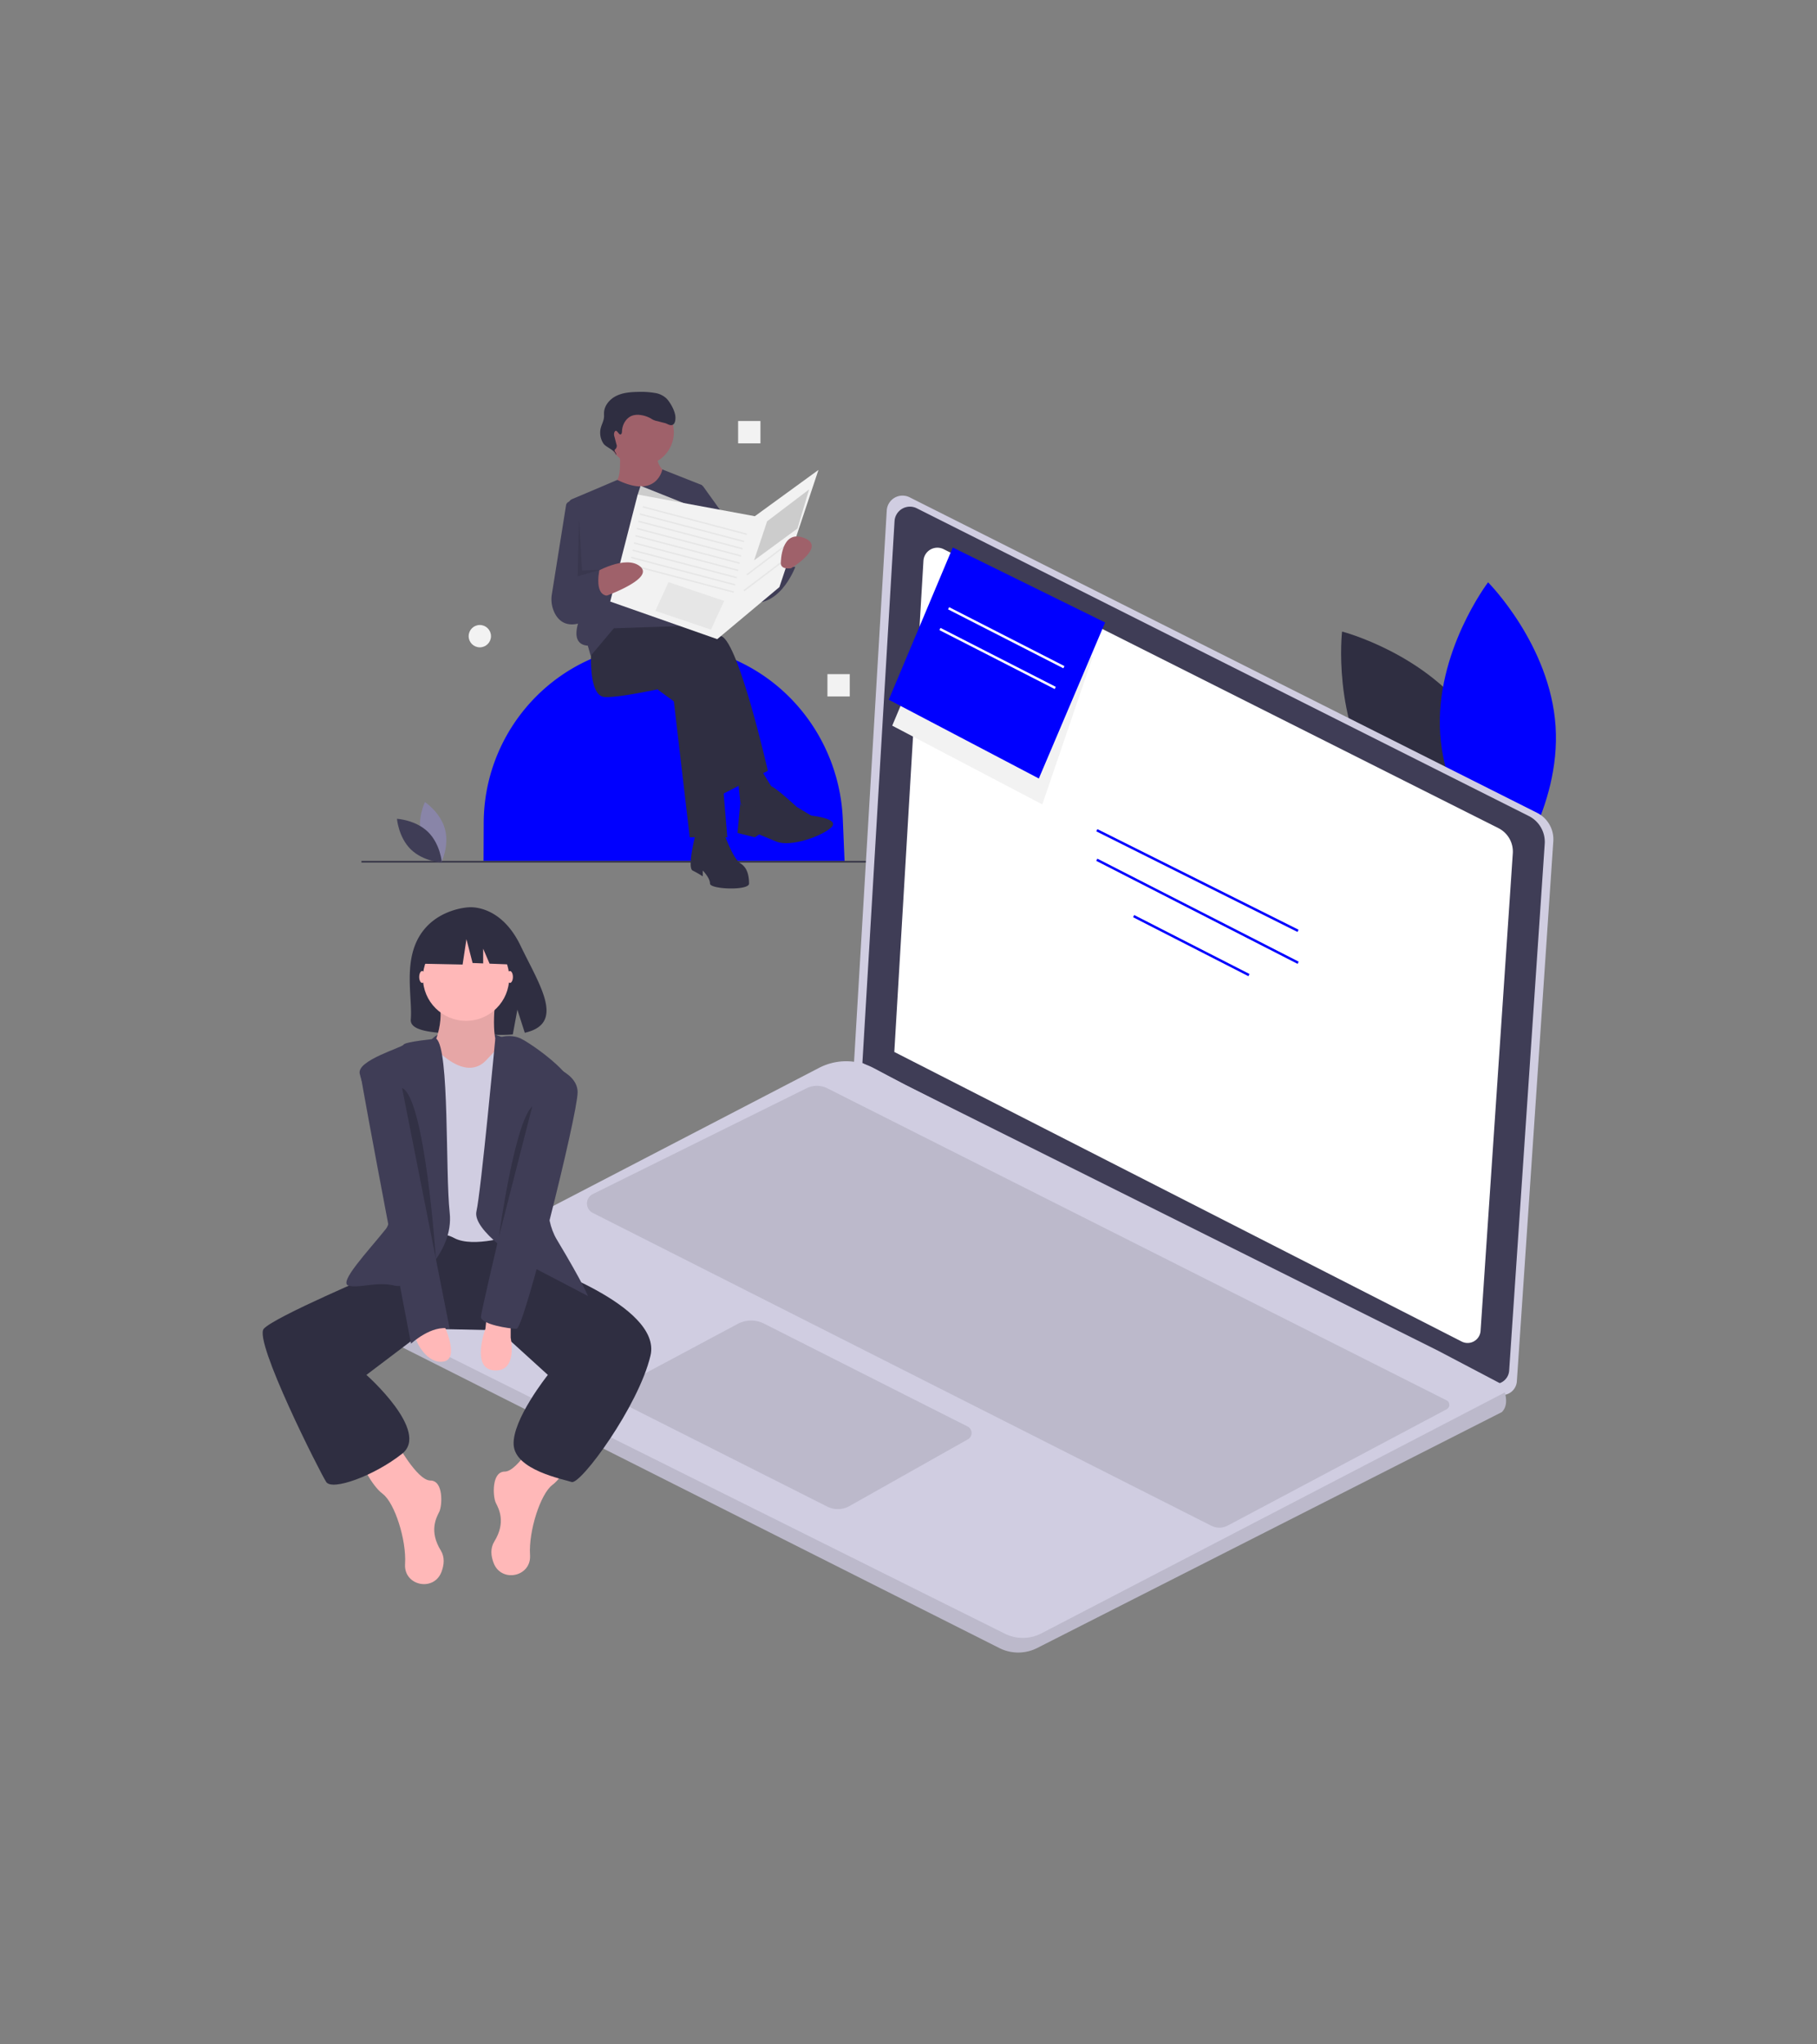 <svg xmlns="http://www.w3.org/2000/svg" width="960" height="1080" viewBox="0 0 960 1080">
  <rect x="0" y="0" width="960" height="1080" fill="#808080" stroke="none"/>
  <g id="Groupe_1339" data-name="Groupe 1339" transform="translate(-960)">
    <g id="Groupe_1332" data-name="Groupe 1332" transform="translate(62.779 30)">
      <g id="undraw_newspaper_k72w" transform="translate(1088.198 177)">
        <path id="Tracé_7942" data-name="Tracé 7942" d="M555.242,570.065H364.5l.086-20.223c.218-51.172,41.062-93.338,92.227-94.208q.829-.014,1.661-.014h0a96.488,96.488,0,0,1,33.725,6.059c36.2,13.483,60.5,47.738,62.119,86.337Z" transform="translate(-300.002 -322.218)" fill="blue"/>
        <rect id="Rectangle_1984" data-name="Rectangle 1984" width="314.233" height="0.787" transform="translate(0 247.847)" fill="#2f2e41"/>
        <path id="Tracé_7943" data-name="Tracé 7943" d="M398.287,377.769l8.4,6.113,8.4,71.822h19.865l-6.877-81.755-27.506-10.7Z" transform="translate(-241.647 -220.375)" fill="#2f2e41"/>
        <path id="Tracé_7944" data-name="Tracé 7944" d="M509.026,432.412s-2.292,25.978,6.877,26.742,44.316-7.641,44.316-7.641l16.809,59.6,25.214-12.989s-15.281-67.238-24.45-71.058S538.06,415.6,538.06,415.6l-22.158,3.82Z" transform="translate(-387.533 -297.939)" fill="#2f2e41"/>
        <path id="Tracé_7945" data-name="Tracé 7945" d="M645.321,710.906s-4.584,17.574-1.528,19.1a55.249,55.249,0,0,1,5.348,3.056v-3.056s3.82,3.82,3.82,6.877,20.63,3.82,20.63,0-.764-8.4-4.584-10.7-8.4-15.281-8.4-15.281Z" transform="translate(-468.816 -477.105)" fill="#2f2e41"/>
        <path id="Tracé_7946" data-name="Tracé 7946" d="M505.14,504.182l1.528,14.517,5.349,9.169,12.989-14.517L515.073,497.3Z" transform="translate(-306.477 -301.707)" fill="#2f2e41"/>
        <path id="Tracé_7947" data-name="Tracé 7947" d="M717.865,654.741s2.813-9.62,5.609-8.63,13.492,10.922,13.492,10.922l7.641,4.584s15.281,1.528,10.7,6.112-21.394,10.7-29.034,7.641-9.169-3.82-9.169-3.82l-2.292,1.528-9.169-2.292,1.528-16.045S709.46,661.617,717.865,654.741Z" transform="translate(-506.977 -437.749)" fill="#2f2e41"/>
        <circle id="Ellipse_173" data-name="Ellipse 173" cx="17.573" cy="17.573" r="17.573" transform="translate(129.897 3.818)" fill="#9f616a"/>
        <path id="Tracé_7948" data-name="Tracé 7948" d="M540.079,189.343s1.528,16.045-3.056,16.045.764,19.866,12.989,19.866,16.809-23.686,16.809-23.686-8.4-3.056-6.877-12.989S540.079,189.343,540.079,189.343Z" transform="translate(-403.687 -157.637)" fill="#9f616a"/>
        <path id="Tracé_7949" data-name="Tracé 7949" d="M504.073,226.184l-6.423,2.752-17.432,7.375a3.539,3.539,0,0,0-2.138,3.655l6.581,58.5s-6.877,14.517,3.82,15.281l1.528,5.348,12.225-14.517,45.844-1.528.764-74.114-20.976-8.289S525.013,236.421,504.073,226.184Z" transform="translate(-368.898 -179.656)" fill="#3f3d56"/>
        <path id="Tracé_7950" data-name="Tracé 7950" d="M469.2,264.625l-2.824-.807a2.328,2.328,0,0,0-2.938,1.872l-7.493,47a16.322,16.322,0,0,0,1.595,10.193c2.315,4.384,7.123,8.359,17.008,3.631l6.877-49.664Z" transform="translate(-355.343 -205.795)" fill="#3f3d56"/>
        <path id="Tracé_7951" data-name="Tracé 7951" d="M635.7,238.809l9.169,1.528,25.214,35.147,2.292,6.112,14.517-4.584s-.764,6.877,6.877,6.113c0,0-9.169,25.214-28.27,17.573s-25.214-30.563-25.214-30.563Z" transform="translate(-464.543 -190.676)" fill="#3f3d56"/>
        <path id="Tracé_7952" data-name="Tracé 7952" d="M407,139.986l-34.383-13.754-1.528,4.585,16.045,13.753Z" transform="translate(-225.145 -76.571)" fill="#ccc"/>
        <path id="Tracé_7953" data-name="Tracé 7953" d="M531.964,138.932c.649-.173.744-1.035.766-1.706.116-3.6,2.282-7.285,5.723-8.332a9.622,9.622,0,0,1,4.056-.223A15.363,15.363,0,0,1,548,130.5a8.568,8.568,0,0,0,2.792,1.265c.672.1,3.579.947,4.248,1.066,1.47.262,2.836,1.577,4.247,1.087,1.35-.468,1.648-2.216,1.681-3.644.074-3.254-2.4-7.757-4.571-10.178a11.35,11.35,0,0,0-6.567-3.126,43.72,43.72,0,0,0-8.589-.522c-3.889.069-7.886.37-11.393,2.052s-6.452,5.032-6.62,8.918c-.035.809.048,1.622-.02,2.43-.166,1.97-1.212,3.749-1.7,5.663a10.363,10.363,0,0,0,1.447,8.282c1.3,1.915,6.506,3.654,6.431,5.969.941-.975-1.278-1.956-.337-2.93a2.318,2.318,0,0,0,.689-2.831l-1-3.9a3.515,3.515,0,0,1-.087-2.168C529.725,135.293,530.882,139.221,531.964,138.932Z" transform="translate(-395.074 -116.42)" fill="#2f2e41"/>
        <path id="Tracé_7954" data-name="Tracé 7954" d="M348.692,117.851l-14.517,56.541,56.541,19.866,32.855-27.507,20.63-61.889-33.619,24.45Z" transform="translate(-202.75 -63.605)" fill="#f2f2f2"/>
        <rect id="Rectangle_1985" data-name="Rectangle 1985" width="0.764" height="56.896" transform="matrix(0.255, -0.967, 0.967, 0.255, 148.518, 61.11)" fill="#e6e6e6"/>
        <rect id="Rectangle_1986" data-name="Rectangle 1986" width="0.764" height="56.896" transform="matrix(0.255, -0.967, 0.967, 0.255, 146.99, 64.93)" fill="#e6e6e6"/>
        <rect id="Rectangle_1987" data-name="Rectangle 1987" width="0.764" height="56.896" transform="matrix(0.255, -0.967, 0.967, 0.255, 146.226, 68.75)" fill="#e6e6e6"/>
        <rect id="Rectangle_1988" data-name="Rectangle 1988" width="0.764" height="56.896" transform="matrix(0.255, -0.967, 0.967, 0.255, 145.462, 72.57)" fill="#e6e6e6"/>
        <rect id="Rectangle_1989" data-name="Rectangle 1989" width="0.764" height="56.896" transform="matrix(0.255, -0.967, 0.967, 0.255, 144.698, 76.391)" fill="#e6e6e6"/>
        <rect id="Rectangle_1990" data-name="Rectangle 1990" width="0.764" height="56.896" transform="matrix(0.255, -0.967, 0.967, 0.255, 143.934, 80.211)" fill="#e6e6e6"/>
        <rect id="Rectangle_1991" data-name="Rectangle 1991" width="0.764" height="56.896" transform="matrix(0.255, -0.967, 0.967, 0.255, 143.17, 84.031)" fill="#e6e6e6"/>
        <rect id="Rectangle_1992" data-name="Rectangle 1992" width="0.764" height="56.896" transform="matrix(0.255, -0.967, 0.967, 0.255, 142.406, 87.852)" fill="#e6e6e6"/>
        <rect id="Rectangle_1993" data-name="Rectangle 1993" width="0.764" height="56.896" transform="matrix(0.255, -0.967, 0.967, 0.255, 141.642, 91.672)" fill="#e6e6e6"/>
        <path id="Tracé_7955" data-name="Tracé 7955" d="M512.35,351.219s17.184-10.264,24.825-3.388-22.158,16.809-22.158,16.809Z" transform="translate(-389.705 -255.382)" fill="#9f616a"/>
        <path id="Tracé_7956" data-name="Tracé 7956" d="M463.04,359.9l22.158-8.4s-3.82,14.517,3.82,15.281l-10.7,12.989S456.927,379.761,463.04,359.9Z" transform="translate(-359.121 -259.041)" fill="#3f3d56"/>
        <path id="Tracé_7957" data-name="Tracé 7957" d="M401.759,255.6l29.4,9.91L424.2,280.679l-29.4-9.909Z" transform="translate(-239.532 -155.062)" fill="#e6e6e6"/>
        <path id="Tracé_7958" data-name="Tracé 7958" d="M534.359,147.9l22.158-16.81-6.112,20.63-22.922,16.809Z" transform="translate(-320.032 -79.517)" fill="#ccc"/>
        <rect id="Rectangle_1994" data-name="Rectangle 1994" width="27.812" height="0.764" transform="matrix(0.797, -0.604, 0.604, 0.797, 203.4, 96.346)" fill="#e6e6e6"/>
        <rect id="Rectangle_1995" data-name="Rectangle 1995" width="27.812" height="0.764" transform="matrix(0.797, -0.604, 0.604, 0.797, 201.871, 104.751)" fill="#e6e6e6"/>
        <path id="Tracé_7959" data-name="Tracé 7959" d="M769.225,327.5s19.1-11.461,6.877-16.045-12.225,12.989-12.225,12.989S763.112,328.267,769.225,327.5Z" transform="translate(-542.291 -234.29)" fill="#9f616a"/>
        <path id="Tracé_7960" data-name="Tracé 7960" d="M291.226,171.888l-.764,29.8,11.843-3.38-9.551.323Z" transform="translate(-176.228 -104.271)" opacity="0.1"/>
        <path id="Tracé_7961" data-name="Tracé 7961" d="M279.8,685.086c2.388,8.829,10.57,14.3,10.57,14.3s4.309-8.847,1.92-17.676-10.57-14.3-10.57-14.3S277.407,676.256,279.8,685.086Z" transform="translate(-248.173 -450.715)" fill="#8985a8"/>
        <path id="Tracé_7962" data-name="Tracé 7962" d="M264.564,696.86c6.554,6.38,7.355,16.188,7.355,16.188s-9.826-.537-16.38-6.917-7.355-16.188-7.355-16.188S258.01,690.479,264.564,696.86Z" transform="translate(-229.431 -464.386)" fill="#3f3d56"/>
        <rect id="Rectangle_1996" data-name="Rectangle 1996" width="11.798" height="11.798" transform="translate(246.195 149.133)" fill="#f2f2f2"/>
        <rect id="Rectangle_1997" data-name="Rectangle 1997" width="11.798" height="11.798" transform="translate(199.001 15.417)" fill="#f2f2f2"/>
        <circle id="Ellipse_174" data-name="Ellipse 174" cx="5.899" cy="5.899" r="5.899" transform="translate(56.633 123.176)" fill="#f2f2f2"/>
      </g>
      <g id="undraw_noted_pc9f" transform="translate(1036 231.828)">
        <path id="Tracé_7275" data-name="Tracé 7275" d="M920.575,241.408c24.417,35.624,19.013,81.773,19.013,81.773s-44.99-11.61-69.407-47.234-19.013-81.773-19.013-81.773S896.158,205.784,920.575,241.408Z" transform="translate(-280.875 -122.364)" fill="#2f2e41"/>
        <path id="Tracé_7276" data-name="Tracé 7276" d="M907.926,245.756c2.857,43.094,35.653,76.008,35.653,76.008s28.164-36.955,25.307-80.05-35.653-76.008-35.653-76.008S905.069,202.662,907.926,245.756Z" transform="translate(-285.794 -119.91)" fill="blue"/>
        <path id="Tracé_7277" data-name="Tracé 7277" d="M598.387,116.478l331.5,166.666a15.676,15.676,0,0,1,8.6,15.061L919.226,583.5a7.767,7.767,0,0,1-11.253,6.408L568.913,416.865,586.32,123.433a8.337,8.337,0,0,1,12.067-6.955Z" transform="translate(-256.586 -115.59)" fill="#d0cde1"/>
        <path id="Tracé_7278" data-name="Tracé 7278" d="M602.63,122.842,925.988,285.414a15.291,15.291,0,0,1,8.388,14.691L915.589,578.388a7.576,7.576,0,0,1-10.977,6.251L573.88,415.851,590.86,129.626a8.132,8.132,0,0,1,11.77-6.784Z" transform="translate(-257.014 -116.14)" fill="#3f3d56"/>
        <path id="Tracé_7279" data-name="Tracé 7279" d="M618.392,146.48,911.507,293.847a13.861,13.861,0,0,1,7.6,13.317L902.08,559.419a6.868,6.868,0,0,1-9.95,5.666l-299.8-153L607.722,152.63a7.371,7.371,0,0,1,10.67-6.149Z" transform="translate(-258.605 -118.185)" fill="#fff"/>
        <path id="Tracé_7280" data-name="Tracé 7280" d="M289.388,585.435,621.313,752.6a22.1,22.1,0,0,0,19.908-.026L886.769,627.922c2.879-2.879,2.477-7.146,1.556-10.35a23.051,23.051,0,0,0-1.816-4.474l-33.461-17.6L571.718,455.132l-16.808-8.923A31.123,31.123,0,0,0,526,446.092L289.285,569.054a9.191,9.191,0,0,0,.1,16.38Z" transform="translate(-232.052 -143.779)" fill="#d0cde1"/>
        <path id="Tracé_7281" data-name="Tracé 7281" d="M289.388,598,621.312,765.158a22.1,22.1,0,0,0,19.908-.026L886.768,640.484c2.879-2.879,2.477-7.146,1.556-10.35L643.51,757.383a21.355,21.355,0,0,1-19.372.166l-339.7-169.241A9.153,9.153,0,0,0,289.388,598Z" transform="translate(-232.051 -156.341)" opacity="0.1"/>
        <path id="Tracé_7282" data-name="Tracé 7282" d="M617.077,648.443,509.583,594.123a15.1,15.1,0,0,0-13.93.159L433.3,627.6a4.461,4.461,0,0,0,.093,7.917l109.6,55.269a12.415,12.415,0,0,0,11.684-.269l62.607-35.271a3.841,3.841,0,0,0-.2-6.8Z" transform="translate(-244.692 -156.703)" opacity="0.1"/>
        <path id="Tracé_7283" data-name="Tracé 7283" d="M868.836,627.66,753.163,689.112a9.409,9.409,0,0,1-8.66.087L417.675,523.921a5.558,5.558,0,0,1,.043-9.941l112.958-55.909a12.248,12.248,0,0,1,10.945.039L868.785,622.951a2.651,2.651,0,0,1,.051,4.709Z" transform="translate(-243.285 -145.005)" opacity="0.1"/>
        <rect id="Rectangle_1731" data-name="Rectangle 1731" width="1.297" height="118.901" transform="matrix(0.447, -0.894, 0.894, 0.447, 440.431, 177.347)" fill="blue"/>
        <rect id="Rectangle_1732" data-name="Rectangle 1732" width="1.296" height="119.487" transform="translate(440.41 192.94) rotate(-62.909)" fill="blue"/>
        <rect id="Rectangle_1733" data-name="Rectangle 1733" width="1.297" height="68.443" transform="matrix(0.455, -0.89, 0.89, 0.455, 459.888, 222.731)" fill="blue"/>
        <path id="Tracé_7284" data-name="Tracé 7284" d="M362.855,428.67s-25.934-11.3-38.115.637S357.354,437.315,362.855,428.67Z" transform="translate(-235.356 -142.162)" fill="#3f3d56"/>
        <path id="Tracé_7285" data-name="Tracé 7285" d="M317.169,369.018c8.715-14.726,25.958-15.412,25.958-15.412s16.8-2.149,27.58,20.279c10.046,20.9,23.911,41.089,2.232,45.982l-3.916-12.188-2.425,13.1a84.822,84.822,0,0,1-9.276.159c-23.216-.75-45.327.219-44.615-8.112C313.654,401.747,308.783,383.188,317.169,369.018Z" transform="translate(-234.451 -136.104)" fill="#2f2e41"/>
        <path id="Tracé_7286" data-name="Tracé 7286" d="M302.518,662.62s11,20.433,18.075,20.433,6.287,13.36,4.715,16.5-5.5,10.216.786,20.433c2.2,3.568,1.8,7.617.362,11.374-4.038,10.527-19.744,7.338-19.243-3.926q.008-.186.02-.375c.786-12.574-5.5-32.221-11.788-36.936s-11.788-17.289-11.788-17.289Z" transform="translate(-231.995 -162.748)" fill="#ffb8b8"/>
        <path id="Tracé_7287" data-name="Tracé 7287" d="M384.489,657.46s-11,20.433-18.075,20.433-6.287,13.36-4.715,16.5,5.5,10.216-.786,20.433c-2.2,3.568-1.8,7.617-.362,11.374,4.038,10.527,19.744,7.338,19.243-3.926q-.008-.186-.02-.375c-.786-12.574,5.5-32.221,11.788-36.936s11.788-17.289,11.788-17.289Z" transform="translate(-238.522 -162.303)" fill="#ffb8b8"/>
        <path id="Tracé_7288" data-name="Tracé 7288" d="M364.443,546.563l4.715,10.216s69.157,22.79,62.87,49.51-36.936,68.371-41.651,66.8-29.863-6.287-30.649-19.647S377.8,616.506,377.8,616.506L351.869,592.93l-37.738-.786-32.2,24.362s33.793,29.863,18.861,41.651-36.936,19.647-40.08,14.932S222.2,598.431,227.7,592.144,289,562.28,289,562.28l14.932-21.219,58.155-3.143Z" transform="translate(-227.121 -151.997)" fill="#2f2e41"/>
        <path id="Tracé_7289" data-name="Tracé 7289" d="M358.73,404.916s-3.929,25.934,3.929,29.077-15.717,16.5-15.717,16.5h-13.36l-8.645-18.075s7.859-14.146,3.143-27.506S358.73,404.916,358.73,404.916Z" transform="translate(-235.554 -140.02)" fill="#ffb8b8"/>
        <path id="Tracé_7290" data-name="Tracé 7290" d="M358.73,404.916s-3.929,25.934,3.929,29.077-15.717,16.5-15.717,16.5h-13.36l-8.645-18.075s7.859-14.146,3.143-27.506S358.73,404.916,358.73,404.916Z" transform="translate(-235.554 -140.02)" opacity="0.1"/>
        <path id="Tracé_7291" data-name="Tracé 7291" d="M363.193,429.557s-8.645,9.43-10.216,11-8.645,10.216-23.576-2.358-16.5,2.358-16.5,2.358v94.3s12.574-5.5,22.79,0,31.435-1.572,31.435-1.572l3.929-97.448Z" transform="translate(-234.516 -142.656)" fill="#d0cde1"/>
        <path id="Tracé_7292" data-name="Tracé 7292" d="M360.669,429.425s7.344-3.144,13.631,0,28.291,18.861,26.72,25.934-22,56.583-7.859,80.159,16.5,29.863,16.5,29.863l-34.578-18.075s-26.72-16.5-24.362-26.72S360.669,429.425,360.669,429.425Z" transform="translate(-237.764 -142.524)" fill="#3f3d56"/>
        <path id="Tracé_7293" data-name="Tracé 7293" d="M323.027,429.557s-16.494,1.572-17.28,3.144-24.755,8.252-23.183,15.325,23.183,70.336,13.753,82.124-25.148,28.292-19.647,29.863,14.932-2.358,24.362,0,31.435-17.289,29.077-38.508S330.09,435.058,323.027,429.557Z" transform="translate(-231.294 -142.656)" fill="#3f3d56"/>
        <path id="Tracé_7294" data-name="Tracé 7294" d="M369.029,593.448v7.859s3.929,18.075-8.645,17.289-4.715-22-4.715-22l.786-7.073Z" transform="translate(-237.994 -156.446)" fill="#ffb8b8"/>
        <path id="Tracé_7295" data-name="Tracé 7295" d="M330.409,594.679s8.645,18.075,0,19.647-14.932-10.216-14.932-13.36S330.409,594.679,330.409,594.679Z" transform="translate(-234.738 -156.891)" fill="#ffb8b8"/>
        <ellipse id="Ellipse_90" data-name="Ellipse 90" cx="1.572" cy="3.143" rx="1.572" ry="3.143" transform="translate(82.704 251.143)" fill="#ffb8b8"/>
        <ellipse id="Ellipse_91" data-name="Ellipse 91" cx="1.572" cy="3.143" rx="1.572" ry="3.143" transform="translate(129.07 251.143)" fill="#ffb8b8"/>
        <path id="Tracé_7296" data-name="Tracé 7296" d="M302.516,440.737s-19.647,0-18.861,7.859,26.72,143.029,26.72,143.029,11-10.216,20.433-7.859Z" transform="translate(-231.993 -143.62)" fill="#3f3d56"/>
        <path id="Tracé_7297" data-name="Tracé 7297" d="M384.753,443.317s19.647,3.929,19.647,15.717-28.291,124.954-32.221,124.954-18.861-2.358-18.861-6.287S384.753,443.317,384.753,443.317Z" transform="translate(-238 -143.842)" fill="#3f3d56"/>
        <path id="Tracé_7298" data-name="Tracé 7298" d="M381.32,468.687l-17.682,69.15S371.89,477.332,381.32,468.687Z" transform="translate(-238.89 -146.029)" opacity="0.2"/>
        <path id="Tracé_7299" data-name="Tracé 7299" d="M307.723,458.054l17.883,90.41S319.89,463.269,307.723,458.054Z" transform="translate(-234.07 -145.113)" opacity="0.2"/>
        <circle id="Ellipse_92" data-name="Ellipse 92" cx="22.79" cy="22.79" r="22.79" transform="translate(84.669 231.89)" fill="#ffb8b8"/>
        <path id="Tracé_7300" data-name="Tracé 7300" d="M94.661,252.5,111.7,243.58l23.524,3.65,4.867,21.5-12.115-.465-3.385-7.9v7.767L119,267.915l-3.245-12.574-2.028,13.384-19.874-.4Z" transform="translate(-8.091 -21.007)" fill="#2f2e41"/>
        <path id="Tracé_7301" data-name="Tracé 7301" d="M373.394,107.21,364,129.552l79.288,41.619L470,93" transform="translate(-31.379 -8.026)" fill="#f2f2f2"/>
        <path id="Tracé_7302" data-name="Tracé 7302" d="M441.288,152.032l35.027-82.418L395.81,30,362,110.414Z" transform="translate(-31.207 -2.595)" fill="blue"/>
        <rect id="Rectangle_1734" data-name="Rectangle 1734" width="1.297" height="68.443" transform="matrix(0.455, -0.89, 0.89, 0.455, 362.112, 60.076)" fill="#fff"/>
        <rect id="Rectangle_1735" data-name="Rectangle 1735" width="1.297" height="68.443" transform="matrix(0.455, -0.89, 0.89, 0.455, 357.543, 71.041)" fill="#fff"/>
      </g>
    </g>
    <rect id="Rectangle_2002" data-name="Rectangle 2002" width="960" height="1080" transform="translate(960)" fill="none"/>
  </g>
</svg>

